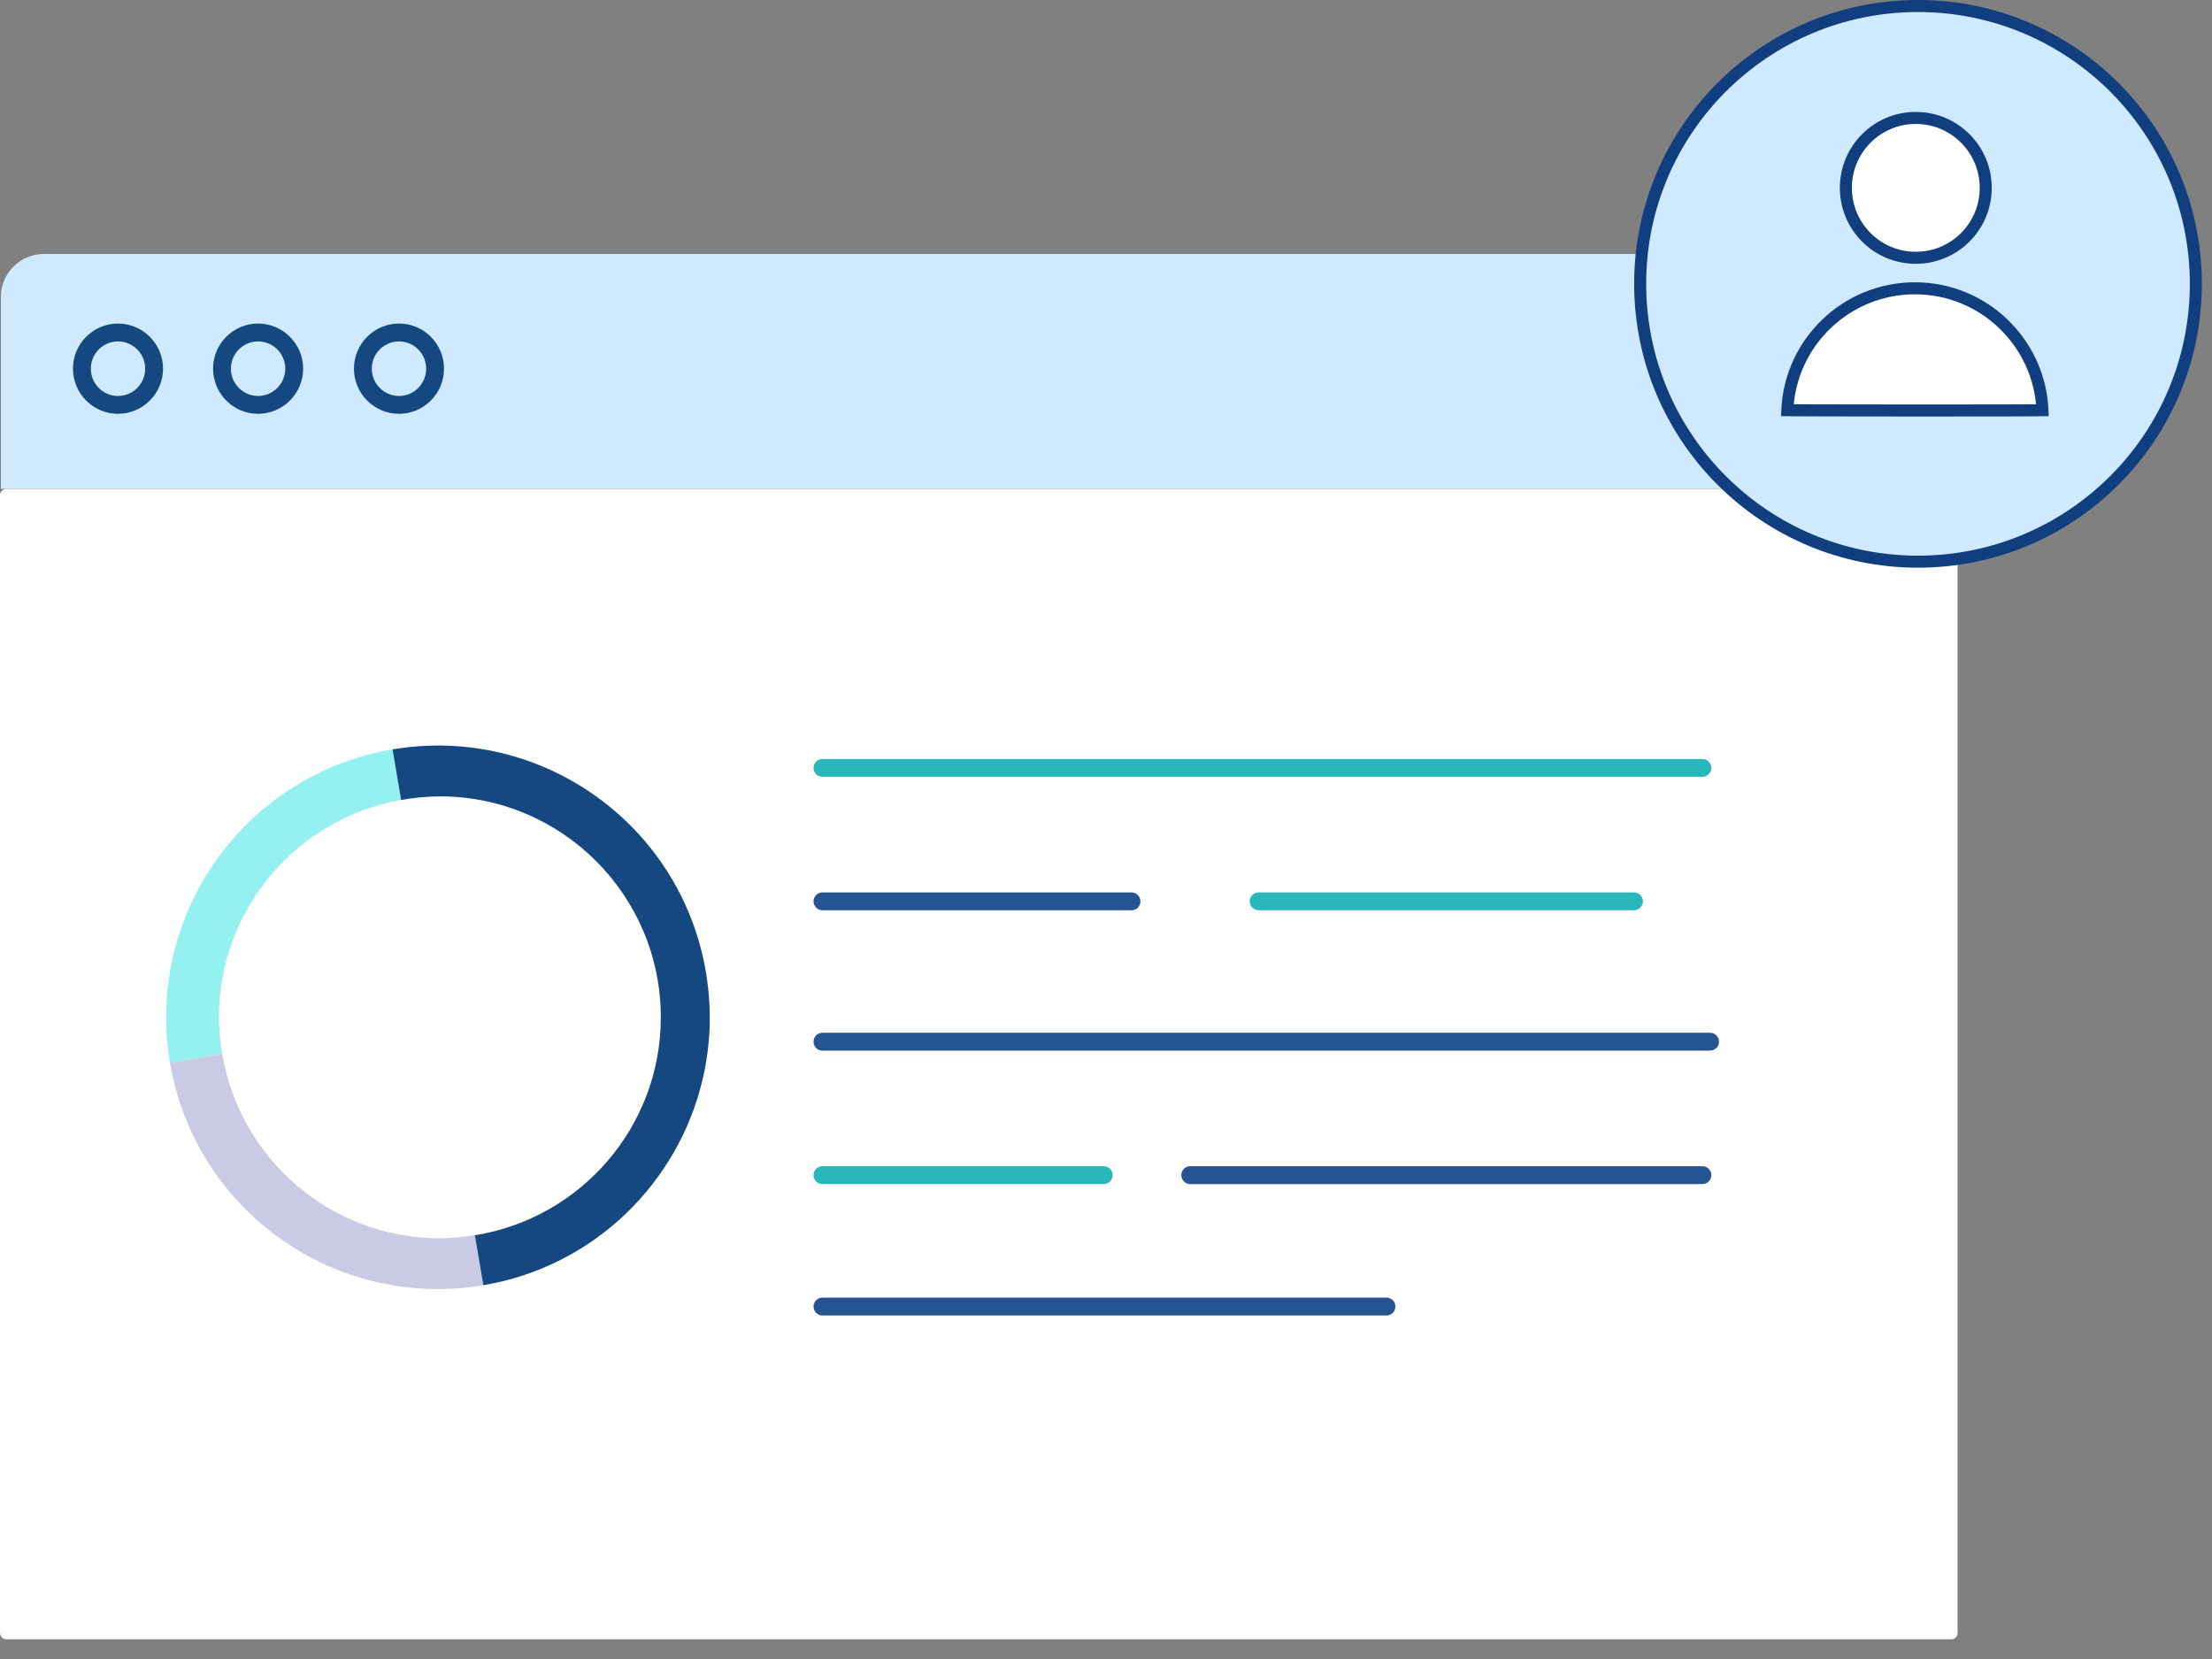 <svg width="92" height="69" viewBox="0 0 92 69" fill="none" xmlns="http://www.w3.org/2000/svg">
<rect x="0" y="0" width="92" height="69" fill="#808080" stroke="none"/>
<path d="M0.035 20.334H81.446V12.885C81.446 11.601 80.402 10.561 79.121 10.561H1.836C0.841 10.561 0.035 11.363 0.035 12.358V20.334Z" fill="#CFE9FF"/>
<path fill-rule="evenodd" clip-rule="evenodd" d="M10.733 17.211C9.7 17.211 8.861 16.369 8.861 15.333C8.861 14.297 9.7 13.457 10.733 13.457C11.765 13.457 12.608 14.297 12.608 15.333C12.608 16.369 11.765 17.211 10.733 17.211ZM10.733 14.2C10.109 14.2 9.604 14.709 9.604 15.333C9.604 15.96 10.109 16.469 10.733 16.469C11.356 16.469 11.865 15.96 11.865 15.333C11.865 14.709 11.356 14.2 10.733 14.2Z" fill="#154880"/>
<path fill-rule="evenodd" clip-rule="evenodd" d="M16.596 17.211C15.563 17.211 14.721 16.369 14.721 15.333C14.721 14.297 15.563 13.457 16.596 13.457C17.628 13.457 18.467 14.297 18.467 15.333C18.467 16.369 17.628 17.211 16.596 17.211ZM16.596 14.2C15.972 14.2 15.463 14.709 15.463 15.333C15.463 15.96 15.972 16.469 16.596 16.469C17.22 16.469 17.724 15.96 17.724 15.333C17.724 14.709 17.22 14.2 16.596 14.2Z" fill="#154880"/>
<path fill-rule="evenodd" clip-rule="evenodd" d="M4.906 17.211C3.874 17.211 3.035 16.369 3.035 15.333C3.035 14.297 3.874 13.457 4.906 13.457C5.939 13.457 6.782 14.297 6.782 15.333C6.782 16.369 5.939 17.211 4.906 17.211ZM4.906 14.2C4.283 14.2 3.778 14.709 3.778 15.333C3.778 15.96 4.283 16.469 4.906 16.469C5.53 16.469 6.039 15.96 6.039 15.333C6.039 14.709 5.53 14.2 4.906 14.2Z" fill="#154880"/>
<path d="M0.26 68.18H81.158C81.303 68.18 81.418 68.061 81.418 67.916V20.602C81.418 20.457 81.303 20.338 81.158 20.338H0.26C0.115 20.338 0 20.457 0 20.602V67.916C0 68.061 0.115 68.18 0.26 68.18Z" fill="white"/>
<path d="M70.806 32.309H34.207C33.999 32.309 33.836 32.142 33.836 31.937C33.836 31.733 33.999 31.566 34.207 31.566H70.806C71.01 31.566 71.177 31.733 71.177 31.937C71.177 32.142 71.01 32.309 70.806 32.309Z" fill="#28B7BA"/>
<path d="M47.062 37.859H34.207C33.999 37.859 33.836 37.692 33.836 37.488C33.836 37.284 33.999 37.117 34.207 37.117H47.062C47.266 37.117 47.433 37.284 47.433 37.488C47.433 37.692 47.266 37.859 47.062 37.859Z" fill="#265492"/>
<path d="M67.961 37.859H52.348C52.144 37.859 51.977 37.692 51.977 37.488C51.977 37.284 52.144 37.117 52.348 37.117H67.961C68.165 37.117 68.332 37.284 68.332 37.488C68.332 37.692 68.165 37.859 67.961 37.859Z" fill="#28B7BA"/>
<path d="M57.666 54.713H34.207C33.999 54.713 33.836 54.546 33.836 54.341C33.836 54.133 33.999 53.97 34.207 53.97H57.666C57.87 53.97 58.037 54.133 58.037 54.341C58.037 54.546 57.87 54.713 57.666 54.713Z" fill="#265492"/>
<path d="M71.125 43.696H34.207C33.999 43.696 33.836 43.533 33.836 43.325C33.836 43.121 33.999 42.954 34.207 42.954H71.125C71.333 42.954 71.496 43.121 71.496 43.325C71.496 43.533 71.333 43.696 71.125 43.696Z" fill="#265492"/>
<path d="M45.903 49.247H34.207C33.999 49.247 33.836 49.08 33.836 48.875C33.836 48.671 33.999 48.504 34.207 48.504H45.903C46.111 48.504 46.274 48.671 46.274 48.875C46.274 49.08 46.111 49.247 45.903 49.247Z" fill="#28B7BA"/>
<path d="M70.805 49.247H49.5C49.296 49.247 49.133 49.08 49.133 48.875C49.133 48.671 49.296 48.504 49.504 48.504H70.805C71.01 48.504 71.177 48.671 71.177 48.875C71.177 49.08 71.01 49.247 70.805 49.247Z" fill="#265492"/>
<path d="M9.105 42.311C9.105 37.789 12.379 34.035 16.683 33.27L16.326 31.169C10.174 32.212 6.03 38.045 7.07 44.201L9.242 43.83C9.16 43.336 9.105 42.831 9.105 42.311Z" fill="#95F0F0"/>
<path d="M18.295 51.501C13.739 51.501 9.97 48.181 9.242 43.83L7.07 44.201C8.114 50.353 13.95 54.497 20.103 53.454L19.75 51.374C19.275 51.449 18.792 51.501 18.295 51.501Z" fill="#CACAE5"/>
<path d="M29.359 40.425C28.315 34.269 22.482 30.125 16.326 31.169L16.683 33.274C17.207 33.177 17.744 33.127 18.294 33.122C23.37 33.122 27.484 37.236 27.484 42.311C27.484 46.889 24.131 50.677 19.75 51.375L20.102 53.454C24.718 52.674 28.204 49.195 29.218 44.91C29.388 44.195 29.487 43.461 29.515 42.709C29.539 41.956 29.487 41.195 29.359 40.425Z" fill="#154880"/>
<path d="M79.77 0.25C86.154 0.25 91.328 5.424 91.328 11.804C91.328 18.187 86.154 23.361 79.77 23.361C73.391 23.361 68.217 18.187 68.217 11.804C68.217 5.424 73.391 0.25 79.77 0.25Z" fill="#CFE9FF" stroke="#103E7E" stroke-width="0.5"/>
<path d="M79.645 11.991C82.497 11.991 84.823 14.239 84.95 17.062C84.887 17.063 84.812 17.064 84.728 17.064C84.424 17.067 83.989 17.069 83.468 17.07C82.425 17.073 81.034 17.073 79.644 17.073C78.253 17.073 76.862 17.071 75.819 17.068C75.298 17.067 74.863 17.065 74.56 17.063C74.474 17.063 74.399 17.061 74.336 17.06C74.464 14.238 76.791 11.991 79.645 11.991Z" fill="white" stroke="#103E7E" stroke-width="0.5"/>
<path d="M79.679 4.905C81.288 4.905 82.589 6.206 82.589 7.815C82.589 9.421 81.288 10.722 79.679 10.722C78.072 10.722 76.772 9.422 76.772 7.815C76.772 6.205 78.073 4.905 79.679 4.905Z" fill="white" stroke="#103E7E" stroke-width="0.5"/>
</svg>
